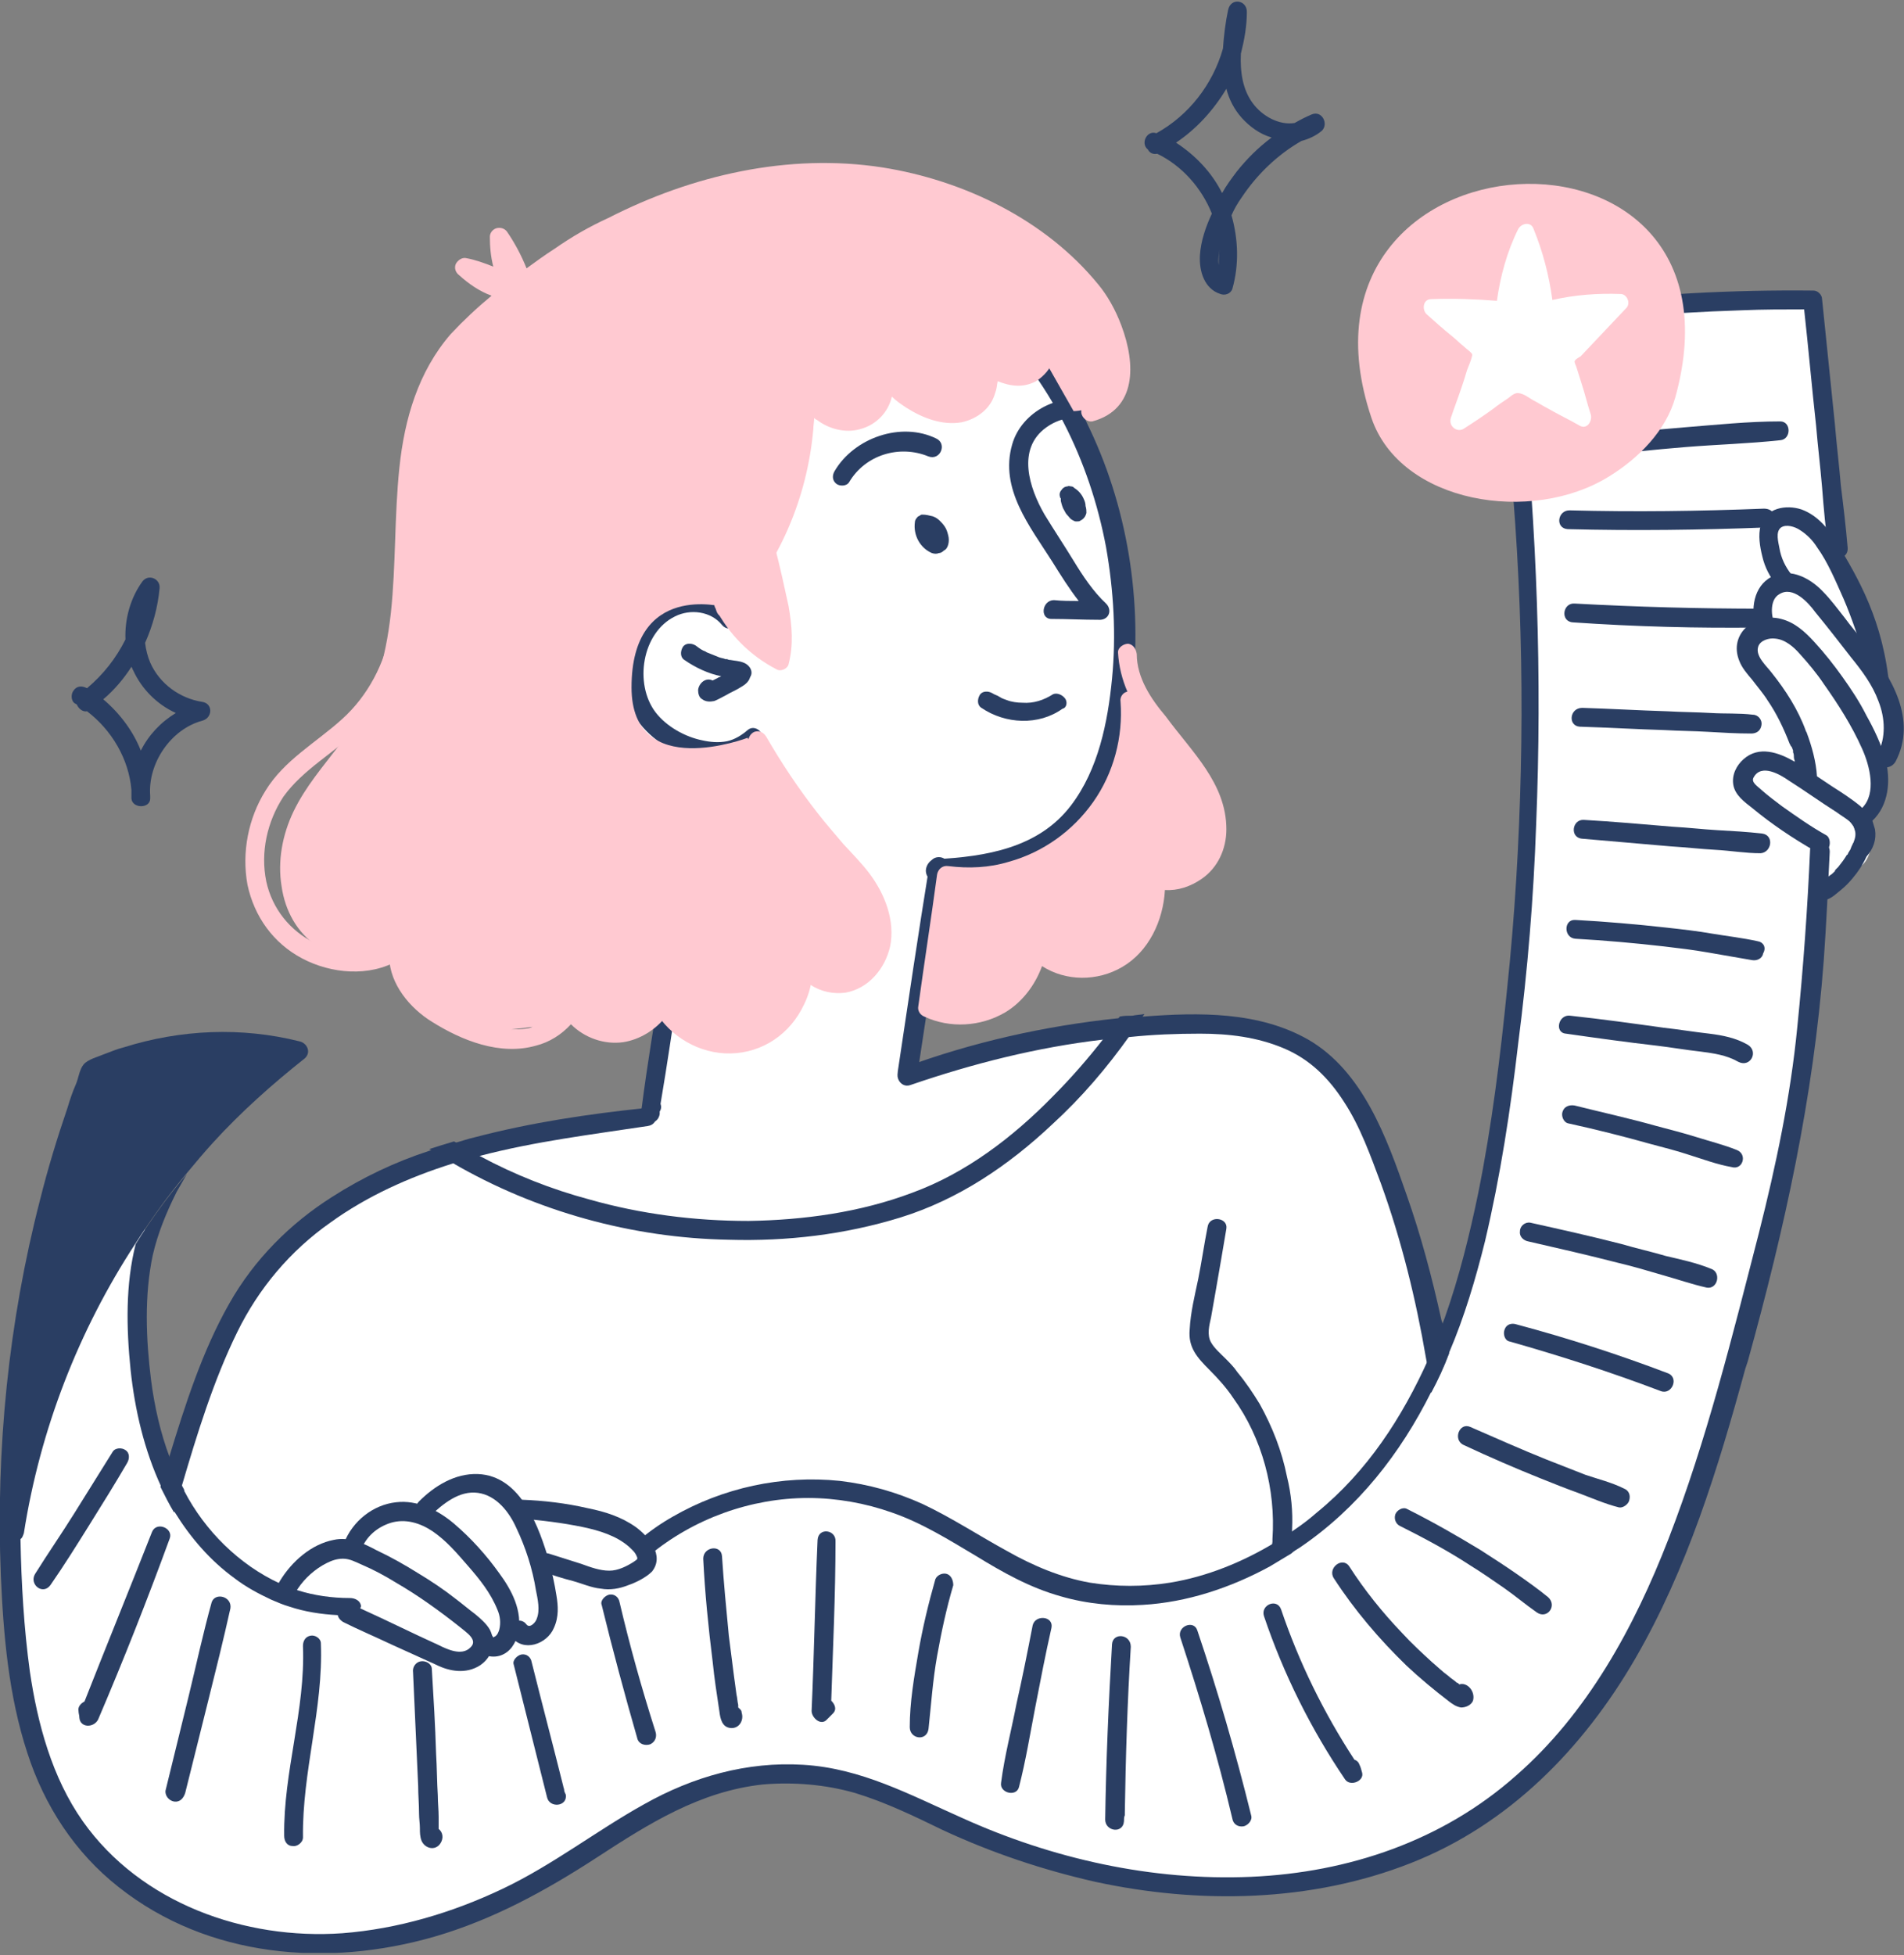 <?xml version="1.0" encoding="UTF-8"?> <svg xmlns="http://www.w3.org/2000/svg" width="490" height="503" viewBox="0 0 490 503" fill="none"><rect x="0" y="0" width="490" height="503" fill="#808080" stroke="none"/><g clip-path="url(#clip0_1_222)"><path d="M245.768 65.953C245.768 65.953 273.222 95.871 273.881 97.191C274.54 98.51 283.984 123.589 286.4 134.808C288.816 146.027 293.868 172.205 289.036 191.563C284.204 210.922 239.179 237.759 239.179 237.759L234.347 275.376C234.347 275.376 269.269 265.477 282.227 264.597C295.185 263.497 336.037 253.818 350.313 284.616C364.589 315.413 370.739 346.651 370.739 346.651C370.739 346.651 393.141 293.855 393.8 198.383C394.24 102.91 388.31 77.172 388.31 77.172L466.938 77.832L473.088 141.627C473.088 141.627 479.457 153.506 481.653 163.625C483.63 173.745 486.266 177.044 486.266 177.044C486.266 177.044 488.901 186.064 487.364 191.123C485.607 196.183 485.387 195.083 485.387 195.083C485.387 195.083 484.728 204.982 483.41 206.962C482.093 208.942 480.775 209.602 480.775 209.602C480.775 209.602 483.85 219.721 478.359 223.241C472.868 226.54 468.256 231.82 468.256 231.82C468.256 231.82 464.522 298.035 450.685 342.031C436.848 386.248 415.105 460.382 369.641 474.461C324.177 488.319 303.531 487.439 278.493 480.84C253.455 474.461 223.366 450.702 196.79 455.762C170.434 460.822 144.517 483.92 124.97 490.739C105.423 497.559 69.403 510.098 37.556 485.9C5.49 462.142 6.808 441.023 5.051 424.964C3.294 408.906 2.635 376.348 4.612 366.229C6.588 356.11 43.486 292.535 43.486 292.535C43.486 292.535 37.996 306.394 36.458 322.673C34.701 338.951 35.141 355.89 38.215 366.889C41.29 377.888 45.024 382.068 45.024 382.068C45.024 382.068 53.15 344.011 66.328 328.392C79.506 312.773 98.834 298.475 121.895 293.855C144.957 289.015 167.359 287.035 167.359 286.156C167.359 285.056 175.046 237.319 175.046 237.319C175.046 237.319 148.471 170.885 148.471 168.905C148.471 166.925 182.294 83.112 182.294 83.112L245.768 65.953Z" fill="white"></path><path d="M280.47 110.39C274.759 98.071 266.633 87.071 256.75 77.832C255.651 76.952 253.894 77.392 253.235 78.272C252.357 79.372 252.796 80.912 253.675 81.792C270.147 97.411 280.47 118.529 284.643 140.747C286.62 151.966 287.278 163.405 286.18 174.624C285.082 185.844 282.666 197.943 275.638 207.182C267.292 218.181 253.675 220.381 240.716 221.041C239.179 221.041 238.081 223.021 238.3 224.341C238.52 226.1 240.058 226.98 241.595 226.76C253.894 226.54 267.512 223.681 276.516 214.661C285.521 205.642 289.255 193.103 291.012 180.784C294.307 157.246 290.793 132.168 280.47 110.39Z" fill="#2A3E63"></path><path d="M239.179 222.581C236.324 240.18 233.688 257.998 231.052 275.597C230.613 278.897 235.665 279.337 236.104 276.257C238.74 258.658 241.595 240.84 244.011 223.241C244.45 219.941 239.618 219.501 239.179 222.581Z" fill="#2A3E63"></path><path d="M372.935 348.191C371.618 351.71 370.08 355.01 368.323 358.31C368.104 356.55 367.884 354.79 367.664 353.03C367.445 351.93 367.225 350.611 367.005 349.511C364.37 334.112 360.636 318.933 355.365 304.414C352.729 297.375 350.094 289.895 345.921 283.516C341.967 277.356 337.135 272.517 330.327 269.657C323.518 266.797 316.27 265.917 308.803 265.917C302.873 265.917 296.723 266.137 290.573 266.797C288.597 267.017 286.62 267.237 284.643 267.457C284.424 267.457 283.984 267.457 283.765 267.457C266.853 269.437 250.381 273.617 234.347 279.116C231.492 280.216 229.516 275.816 232.371 274.717C250.161 268.117 268.83 263.937 287.718 261.958C288.816 261.738 289.914 261.738 291.013 261.738C292.111 261.738 293.209 261.518 294.307 261.518C308.583 260.418 323.957 260.198 336.696 267.457C350.753 275.597 356.902 292.755 361.954 307.274C365.688 317.833 368.543 328.612 370.959 339.611C371.837 342.031 372.496 345.111 372.935 348.191Z" fill="#2A3E63"></path><path d="M179.659 218.841C179.879 215.761 175.047 215.101 174.827 218.181C172.631 240.619 168.018 262.617 165.163 284.836C165.163 285.056 164.944 285.496 164.944 285.716C164.944 286.156 164.944 286.376 164.944 286.596C164.944 287.915 166.261 288.795 167.36 288.795C168.677 288.795 169.556 287.915 169.776 286.596C169.776 286.376 169.776 286.156 169.776 285.936C170.215 285.276 170.215 284.616 169.995 283.956C171.752 273.617 173.29 263.057 174.827 252.498C176.804 241.499 178.561 230.28 179.659 218.841Z" fill="#2A3E63"></path><path d="M166.7 289.676C152.204 291.875 137.709 293.635 123.433 297.375C121.895 297.815 120.358 298.255 118.82 298.695C117.942 298.915 117.283 299.135 116.404 299.355C105.203 302.874 94.441 307.714 84.997 314.534C74.674 321.793 66.548 331.472 61.057 342.691C54.907 355.23 50.734 368.869 46.781 382.288C46.561 382.728 46.561 383.168 46.342 383.608C45.902 385.368 45.243 387.348 44.804 389.108C43.486 386.908 42.388 384.708 41.29 382.508C41.949 380.528 42.388 378.328 43.047 376.349C43.267 375.909 43.267 375.469 43.486 375.029C47.659 361.39 52.052 347.531 59.08 335.212C65.45 323.993 74.674 314.754 85.436 307.934C93.343 302.874 101.689 298.915 110.474 296.055C112.451 295.395 114.647 294.735 116.844 294.075C118.601 293.635 120.358 292.975 122.334 292.535C136.611 288.796 151.326 286.596 166.041 285.056C169.336 284.396 169.995 289.236 166.7 289.676Z" fill="#2A3E63"></path><path d="M294.527 260.857C293.209 262.617 292.111 264.597 290.793 266.357C284.863 274.716 278.274 282.416 270.806 289.235C259.605 299.794 246.647 308.594 231.712 313.213C217.436 317.613 202.501 319.373 187.566 318.933C162.747 318.493 137.929 311.673 116.405 299.134C114.428 298.034 112.451 296.715 110.475 295.615C112.451 294.955 114.648 294.295 116.844 293.635C119.04 294.955 121.237 296.055 123.433 297.375C132.438 302.214 141.882 305.954 151.766 308.594C164.943 312.333 178.78 314.093 192.617 314.093C206.893 313.873 221.389 311.893 234.787 306.834C248.623 301.774 260.703 292.535 271.026 281.976C275.638 277.356 280.031 272.297 283.984 267.237C285.302 265.477 286.839 263.497 288.157 261.517C289.255 261.297 290.354 261.297 291.452 261.297C292.33 261.077 293.428 261.077 294.527 260.857Z" fill="#2A3E63"></path><path d="M274.1 179.684C273.442 178.804 272.124 178.144 271.026 178.584C268.61 180.124 265.974 181.004 263.119 180.784C261.801 180.784 260.264 180.564 259.165 180.124C258.507 179.904 257.848 179.684 257.189 179.244C256.53 178.804 256.091 178.804 255.432 178.364C254.333 177.705 252.796 177.704 252.137 178.804C251.478 179.904 251.478 181.444 252.576 182.104C258.726 186.284 267.292 186.724 273.442 182.324C274.54 182.104 274.759 180.564 274.1 179.684Z" fill="#2A3E63"></path><path d="M284.643 155.266C281.348 152.186 278.713 148.227 276.297 144.267C273.881 140.307 271.245 136.348 268.829 132.388C264.876 125.568 261.581 115.449 269.269 109.95C272.343 107.75 276.077 106.87 279.811 107.97C282.666 108.85 284.423 104.67 281.568 103.57C273.222 100.49 262.899 105.77 260.483 114.349C257.189 125.788 265.096 135.468 270.806 144.487C273.002 148.007 275.199 151.526 277.615 154.606C275.418 154.606 273.442 154.606 271.245 154.386C268.17 154.386 267.511 159.226 270.586 159.226C274.54 159.226 278.713 159.446 282.666 159.446C285.302 159.666 286.4 157.026 284.643 155.266Z" fill="#2A3E63"></path><path d="M244.011 137.667C243.792 136.787 243.572 136.127 243.133 135.467C242.694 134.808 242.254 134.368 241.815 133.928C241.376 133.488 240.717 133.048 240.058 132.828C239.179 132.608 238.301 132.388 237.422 132.388C237.203 132.388 236.983 132.388 236.764 132.608C236.544 132.828 236.105 132.828 236.105 133.048C235.665 133.488 235.446 133.928 235.446 134.368C235.006 137.667 236.763 140.967 239.838 142.287C240.497 142.507 241.156 142.507 241.595 142.287C242.035 142.287 242.474 142.067 242.913 141.627C244.011 141.187 244.451 139.207 244.011 137.667Z" fill="#2A3E63"></path><path d="M279.372 130.189C279.372 129.529 279.153 128.869 278.933 128.429C278.494 127.329 277.615 126.229 276.517 125.569C276.298 125.349 276.078 125.129 275.639 125.129C275.419 125.129 274.98 124.909 274.76 125.129C274.101 125.129 273.442 125.569 273.223 126.009C272.783 126.449 272.564 127.109 272.783 127.769C272.783 127.989 272.783 127.989 273.003 128.209C273.003 128.429 273.003 128.649 273.003 128.869C273.223 129.749 273.442 130.629 273.882 131.289C274.101 131.728 274.321 132.168 274.76 132.608C275.199 133.048 275.419 133.488 275.858 133.708C276.298 133.928 276.517 134.148 276.956 134.148C277.396 134.148 277.835 134.148 278.055 133.928C278.933 133.488 279.372 132.828 279.592 131.948C279.592 131.509 279.592 130.849 279.372 130.189Z" fill="#2A3E63"></path><path d="M240.937 112.809C231.932 108.41 219.852 112.589 214.8 121.169C214.141 122.269 214.141 123.588 215.24 124.468C216.118 125.128 217.875 125.128 218.534 124.028C222.707 116.989 231.492 114.349 238.96 117.429C242.035 118.529 243.792 114.129 240.937 112.809Z" fill="#2A3E63"></path><path d="M192.398 187.824C190.861 189.144 189.104 190.243 187.127 190.683C184.93 191.123 182.734 190.903 180.757 190.463C176.365 189.584 171.533 186.944 168.678 183.204C163.187 175.945 165.164 162.746 173.729 158.566C177.683 156.586 182.954 157.246 185.809 160.766C187.786 163.186 191.519 160.326 189.543 157.686C186.029 153.066 179.879 151.307 174.388 152.846C168.458 154.386 163.846 159.446 161.869 164.945C159.673 170.665 159.892 177.704 162.748 183.204C165.822 188.924 171.533 192.883 177.463 194.643C183.393 196.403 191.519 196.403 195.692 191.123C197.45 188.924 194.375 186.064 192.398 187.824Z" fill="#2A3E63"></path><path d="M191.299 170.445C190.201 170.005 189.103 170.005 188.005 169.785C187.785 169.785 187.566 169.785 187.126 169.565H186.687C186.248 169.345 185.809 169.345 185.15 169.125C184.052 168.685 182.953 168.245 181.855 167.805C181.636 167.585 181.416 167.585 180.977 167.365C180.098 166.925 179.659 166.485 179 166.045C177.902 165.385 176.364 165.385 175.706 166.485C175.047 167.585 175.047 169.125 176.145 169.785C179 171.765 182.295 173.305 185.589 173.964C185.369 174.184 184.93 174.184 184.711 174.404C184.271 174.624 183.832 174.844 183.393 175.064C181.636 174.184 179.879 175.724 179.659 177.484C179.659 178.364 179.879 179.464 180.757 179.904C181.636 180.564 182.734 180.564 183.832 180.344C184.93 179.904 186.028 179.244 186.907 178.804C188.005 178.144 189.103 177.704 190.201 177.044C191.299 176.384 192.617 175.724 193.057 174.184C193.935 172.865 193.057 171.105 191.299 170.445Z" fill="#2A3E63"></path><path d="M270.367 85.972C268.39 83.332 264.657 86.412 266.414 89.051C267.732 90.811 265.316 93.011 263.778 93.671C260.484 94.771 256.53 92.351 253.895 90.591C251.259 88.831 248.404 92.571 250.82 94.551C252.357 95.871 252.138 98.07 251.479 100.05C250.381 102.47 247.965 103.57 245.329 103.79C241.815 103.79 238.081 102.03 235.226 100.05C233.03 98.51 230.833 96.751 229.296 94.551C228.857 93.451 228.198 92.571 227.539 91.691C226.66 90.811 225.343 90.371 224.244 91.031C223.366 91.691 222.707 93.011 223.146 94.111C223.146 94.331 223.366 94.551 223.366 94.771C223.805 95.431 224.025 95.871 224.464 96.531C226.001 100.27 224.244 105.11 219.852 105.77C217.436 106.21 214.8 105.55 213.043 104.01C210.627 101.81 209.968 98.51 209.309 95.431C208.65 92.351 204.038 93.011 204.477 96.091C206.234 112.589 202.061 129.528 193.276 143.607C190.86 147.567 187.785 151.526 184.71 155.046C183.832 155.926 184.271 157.686 185.15 158.346C186.248 159.226 187.566 158.786 188.444 157.906C200.524 145.147 207.772 127.988 209.309 110.39C209.309 109.51 209.529 108.41 209.529 107.53C209.749 107.75 209.968 107.97 210.188 107.97C213.263 110.39 217.655 111.489 221.389 110.39C225.562 109.29 228.637 105.99 229.516 102.03C230.614 103.13 231.931 104.01 233.249 104.89C237.422 107.53 242.474 109.51 247.525 108.63C251.479 107.75 254.993 105.11 256.091 101.15C256.53 100.05 256.53 99.17 256.75 98.07C260.044 99.39 263.339 99.83 266.633 98.07C270.806 95.431 273.222 90.151 270.367 85.972Z" fill="#FFC9D1"></path><path d="M223.805 224.781C221.828 222.141 219.412 219.721 216.996 217.081C214.8 214.442 212.604 212.022 210.407 209.162C205.576 203.003 201.183 196.403 197.229 189.584C196.571 188.484 195.472 187.824 194.155 188.264C193.056 188.704 192.178 190.244 192.837 191.344C198.987 201.903 206.015 211.802 214.361 221.041C218.314 225.221 222.487 229.62 224.025 235.34C225.342 240.18 224.244 245.679 220.071 248.979C216.337 251.839 210.407 250.739 208.65 245.899C207.772 243.259 203.599 244.579 204.038 247.219C204.917 255.138 199.645 263.498 191.739 265.478C184.271 267.457 175.706 263.498 172.411 256.678C171.093 253.819 166.481 255.798 167.799 258.658C171.313 265.698 178.561 270.537 186.467 270.977C194.814 271.417 202.281 267.018 206.234 259.758C207.333 257.778 208.211 255.578 208.65 253.379C211.286 255.138 214.58 255.798 217.655 255.358C223.585 254.259 227.758 249.199 229.076 243.479C230.394 236.88 227.758 230.06 223.805 224.781Z" fill="#FFC9D1"></path><path d="M32.725 376.349C33.384 375.249 33.384 373.709 32.285 373.049C31.407 372.389 29.65 372.389 28.991 373.489C25.697 378.769 22.402 384.048 19.108 389.328C15.813 394.607 12.299 399.667 9.004 404.946C7.467 407.586 10.981 410.446 12.958 407.806C16.472 402.747 19.767 397.467 23.061 392.188C26.355 386.908 29.65 381.628 32.725 376.349Z" fill="#2A3E63"></path><path d="M39.094 394.167C33.384 408.686 27.454 423.205 21.743 437.724C20.865 438.164 19.986 439.044 20.206 440.144C20.206 440.803 20.426 441.243 20.426 441.903C20.645 444.543 24.159 444.543 25.258 442.343C31.846 426.945 37.996 411.326 43.707 395.707C44.585 393.067 40.193 391.307 39.094 394.167Z" fill="#2A3E63"></path><path d="M54.468 412.206C52.272 420.126 50.515 428.265 48.538 436.404C46.562 444.544 44.585 452.463 42.608 460.602C42.389 461.922 43.487 463.242 44.804 463.462C46.342 463.682 47.221 462.582 47.66 461.262C49.636 453.343 51.613 445.424 53.59 437.504C55.566 429.585 57.543 421.666 59.3 413.746C59.739 410.666 55.347 409.566 54.468 412.206Z" fill="#2A3E63"></path><path d="M79.946 420.786C78.628 421.006 77.969 422.106 77.969 423.425C78.628 439.924 72.917 455.763 73.137 472.262C73.137 473.581 73.796 474.901 75.333 474.901C76.431 475.121 77.969 474.021 77.969 472.701C77.749 455.763 83.24 439.484 82.581 422.765C82.581 421.446 81.044 420.566 79.946 420.786Z" fill="#2A3E63"></path><path d="M112.89 467.421C112.89 465.661 112.671 463.681 112.671 461.922C112.451 458.402 112.451 454.662 112.231 451.142C112.012 443.883 111.572 436.624 111.133 429.364C111.133 428.044 109.596 427.164 108.278 427.384C106.96 427.604 106.082 428.924 106.301 430.244C106.74 439.923 107.18 449.822 107.619 459.502C107.619 461.922 107.839 464.121 107.839 466.541C107.839 467.861 108.058 469.181 108.058 470.281C108.058 471.381 108.058 472.481 108.498 473.581C109.376 475.56 112.012 476.22 113.329 474.241C114.208 472.921 113.988 471.381 112.89 470.501C112.89 469.621 112.89 468.521 112.89 467.421Z" fill="#2A3E63"></path><path d="M145.176 460.382C145.176 460.162 144.956 459.722 144.956 459.502C142.321 448.943 139.465 438.163 136.83 427.604C136.61 426.284 135.512 425.405 134.194 425.625C133.096 425.844 131.778 427.164 132.218 428.264C135.073 439.703 137.928 450.922 140.783 462.362C141.442 465.221 146.054 464.781 145.615 461.702C145.396 461.262 145.176 460.822 145.176 460.382Z" fill="#2A3E63"></path><path d="M159.453 412.206C159.233 410.886 158.135 410.006 156.817 410.226C155.719 410.446 154.401 411.766 154.84 412.866C157.696 424.525 160.771 435.964 164.065 447.403C164.504 448.723 166.042 449.163 167.36 448.723C168.677 448.063 169.117 446.743 168.677 445.423C165.163 434.424 162.088 423.425 159.453 412.206Z" fill="#2A3E63"></path><path d="M189.981 439.263C189.981 439.043 189.981 438.823 189.981 438.603C189.762 437.723 189.762 436.844 189.542 435.964C189.323 434.424 189.103 432.664 188.883 431.124C188.444 427.604 188.005 424.305 187.566 420.785C186.907 413.965 186.248 407.146 185.808 400.326C185.589 397.247 180.977 397.907 180.977 400.986C181.416 409.786 182.294 418.585 183.393 427.384C183.832 431.784 184.491 435.964 185.15 440.363C185.369 442.123 185.808 444.323 188.005 444.543C190.201 444.763 191.519 442.563 190.86 440.583C190.86 439.923 190.421 439.703 189.981 439.263Z" fill="#2A3E63"></path><path d="M210.407 396.147C209.749 410.886 209.529 425.405 208.87 440.144C208.87 441.903 211.286 444.103 212.823 442.343C213.263 441.903 213.922 441.243 214.361 440.803C215.459 439.704 214.8 438.384 213.922 437.504C214.361 423.865 215.02 410.226 215.02 396.587C215.239 393.507 210.627 392.847 210.407 396.147Z" fill="#2A3E63"></path><path d="M243.792 404.946C242.693 404.506 241.156 405.166 240.717 406.266C238.96 412.426 237.422 418.805 236.324 425.185C235.226 431.564 234.128 437.944 234.128 444.323C234.128 447.403 238.52 448.063 238.96 444.763C239.619 438.604 240.058 432.224 241.156 426.065C242.254 419.905 243.572 413.746 245.329 407.806C245.329 406.706 244.89 405.386 243.792 404.946Z" fill="#2A3E63"></path><path d="M265.755 418.146C264.437 424.965 263.119 431.565 261.582 438.384C260.264 445.204 258.507 451.803 257.628 458.623C257.189 461.262 261.582 462.362 262.241 459.723C263.998 452.903 265.096 446.084 266.414 439.264C267.732 432.445 269.049 425.625 270.587 418.806C271.246 415.726 266.414 415.286 265.755 418.146Z" fill="#2A3E63"></path><path d="M458.153 108.41C449.807 108.41 441.68 109.29 433.334 109.95C424.988 110.61 416.862 111.49 408.736 112.59C405.661 113.03 406.32 117.649 409.394 117.429C417.521 116.55 425.647 115.67 433.774 115.01C441.9 114.35 450.026 114.13 458.153 113.25C461.008 113.03 461.008 108.41 458.153 108.41Z" fill="#2A3E63"></path><path d="M453.979 130.849C437.287 131.509 420.595 131.729 403.903 131.289C400.828 131.289 400.169 135.908 403.464 136.128C420.595 136.568 437.727 136.348 454.638 135.688C455.956 135.688 456.835 134.148 456.615 133.048C456.615 131.509 455.297 130.849 453.979 130.849Z" fill="#2A3E63"></path><path d="M453.541 156.586C437.507 156.586 421.255 156.146 405.221 155.266C402.147 155.046 401.488 159.886 404.782 160.106C420.815 161.206 436.849 161.646 453.101 161.426C454.419 161.426 455.517 160.766 455.737 159.226C455.737 158.126 454.858 156.586 453.541 156.586Z" fill="#2A3E63"></path><path d="M406.54 186.944C413.788 187.164 421.255 187.604 428.503 187.824C432.237 188.044 435.751 188.044 439.485 188.264C443.218 188.484 446.952 188.704 450.686 188.704C452.004 188.704 453.102 188.044 453.321 186.504C453.541 185.184 452.443 183.864 451.125 183.864C447.611 183.424 443.877 183.644 440.363 183.424C436.629 183.204 432.896 183.204 429.162 182.984C421.914 182.764 414.446 182.324 407.199 182.104C403.904 182.104 403.465 186.724 406.54 186.944Z" fill="#2A3E63"></path><path d="M453.541 214.442C449.807 214.002 445.854 213.782 441.9 213.562C438.166 213.342 434.433 212.902 430.479 212.682C422.792 212.022 415.105 211.362 407.637 210.922C404.563 210.702 403.904 215.542 407.198 215.762C414.885 216.422 422.572 217.082 430.04 217.742C433.774 217.962 437.507 218.402 441.461 218.622C445.414 218.842 449.148 219.502 453.101 219.502C455.957 219.282 456.616 214.882 453.541 214.442Z" fill="#2A3E63"></path><path d="M452.442 242.159C448.489 241.279 444.535 240.839 440.582 240.179C436.848 239.519 432.895 239.079 428.942 238.639C421.035 237.76 413.348 237.1 405.441 236.66C402.366 236.44 402.366 241.279 405.441 241.499C413.128 241.939 420.596 242.599 428.283 243.479C432.016 243.919 435.75 244.359 439.484 245.019C443.218 245.679 447.171 246.339 450.905 246.999C452.223 247.219 453.54 246.559 453.76 245.239C454.639 243.699 453.76 242.379 452.442 242.159Z" fill="#2A3E63"></path><path d="M449.807 268.777C446.732 267.017 443.438 266.357 439.924 265.917C435.97 265.477 432.017 264.818 428.063 264.378C420.157 263.278 412.25 262.178 404.124 261.298C401.049 260.858 399.951 265.697 403.025 265.917C410.713 267.017 418.619 268.117 426.306 268.997C430.04 269.437 433.774 270.097 437.727 270.537C441.022 270.977 444.316 271.417 447.391 273.177C450.466 274.717 452.662 270.537 449.807 268.777Z" fill="#2A3E63"></path><path d="M446.952 295.835C443.658 294.515 440.144 293.635 436.63 292.535C433.115 291.435 429.601 290.555 426.307 289.675C419.279 287.696 412.25 286.156 405.222 284.396C403.904 284.176 402.587 284.616 402.147 285.936C401.708 287.036 402.367 288.795 403.685 289.015C410.713 290.555 417.741 292.315 424.769 294.295C428.064 295.175 431.578 296.055 434.872 297.155C438.387 298.255 441.901 299.575 445.634 300.235C448.49 301.114 449.807 296.935 446.952 295.835Z" fill="#2A3E63"></path><path d="M440.363 326.413C436.629 324.873 432.456 323.993 428.722 323.113C424.988 322.013 421.035 321.134 417.301 320.034C409.614 318.054 401.707 316.294 393.8 314.534C392.483 314.314 391.165 315.414 391.165 316.734C390.945 318.054 392.043 319.154 393.361 319.374C401.048 321.133 408.735 322.893 416.423 324.873C420.156 325.753 423.89 326.853 427.624 327.953C431.577 329.053 435.311 330.373 439.264 331.253C442.12 331.693 442.998 327.293 440.363 326.413Z" fill="#2A3E63"></path><path d="M286.181 422.985C285.302 437.944 284.643 453.123 284.424 468.082C284.424 471.162 289.036 471.821 289.256 468.522C289.256 468.082 289.256 467.422 289.475 466.982C289.475 466.762 289.475 466.542 289.475 466.322C289.695 452.023 290.134 437.724 291.013 423.645C291.013 420.346 286.401 419.906 286.181 422.985Z" fill="#2A3E63"></path><path d="M308.144 419.465C307.265 416.606 302.873 418.366 303.751 421.225C308.803 436.624 313.415 452.023 317.149 467.862C317.368 469.182 318.467 470.061 320.004 469.841C321.102 469.621 322.42 468.302 321.981 466.982C318.027 450.923 313.415 435.084 308.144 419.465Z" fill="#2A3E63"></path><path d="M349.874 454.002C349.654 453.342 349.215 452.902 348.556 452.682C340.649 440.583 334.28 427.604 329.668 413.965C328.569 411.106 324.396 412.866 325.275 415.725C330.326 430.684 337.355 444.763 346.14 457.742C347.458 459.722 351.192 458.182 350.533 455.982C350.313 455.102 350.093 454.442 349.874 454.002Z" fill="#2A3E63"></path><path d="M375.571 433.324C375.351 433.104 375.132 432.884 374.912 432.884C374.253 432.224 373.375 431.784 372.716 431.124C371.178 430.024 369.861 428.705 368.543 427.605C365.907 425.185 363.272 422.765 360.856 420.125C355.804 414.846 351.192 409.126 347.238 402.967C345.481 400.327 341.528 403.407 343.285 406.046C348.556 414.186 354.926 421.665 361.954 428.485C365.468 431.784 369.202 434.864 372.935 437.724C373.814 438.384 374.693 439.044 376.01 439.264C377.328 439.264 378.646 438.604 379.085 437.504C379.744 435.084 377.548 432.664 375.571 433.324Z" fill="#2A3E63"></path><path d="M390.067 404.727C387.211 402.747 384.137 400.767 381.062 398.787C374.912 395.048 368.762 391.528 362.173 388.228C361.075 387.568 359.538 388.448 359.099 389.548C358.659 390.868 359.318 392.188 360.416 392.628C366.566 395.708 372.716 399.007 378.426 402.747C381.281 404.507 384.137 406.487 386.992 408.467C389.847 410.447 392.702 412.866 395.558 414.846C398.193 416.606 400.829 413.086 398.413 410.887C395.997 408.907 392.922 406.707 390.067 404.727Z" fill="#2A3E63"></path><path d="M417.96 382.948C414.885 381.409 411.371 380.529 408.077 379.429C404.782 378.109 401.268 376.789 397.974 375.469C391.385 372.829 385.015 369.969 378.426 367.11C375.571 365.79 373.814 370.409 376.669 371.729C383.258 374.809 389.847 377.669 396.436 380.309C399.731 381.628 403.025 382.948 406.1 384.048C409.614 385.368 413.128 386.908 416.642 387.788C417.74 388.008 419.058 386.908 419.278 386.028C419.717 384.488 419.058 383.388 417.96 382.948Z" fill="#2A3E63"></path><path d="M429.161 353.251C416.423 348.411 403.464 344.232 390.286 340.712C388.969 340.272 387.651 340.712 387.212 342.032C386.772 343.132 387.212 344.892 388.529 345.112C401.707 348.851 414.666 353.031 427.404 357.87C430.26 358.97 432.236 354.351 429.161 353.251Z" fill="#2A3E63"></path><path d="M480.116 165.825C478.359 163.406 476.383 161.206 474.626 158.786C472.869 156.586 471.112 154.166 469.135 152.187C465.621 148.447 459.91 145.587 455.078 148.887C450.905 151.747 450.466 157.906 452.223 162.306C453.321 165.165 457.714 163.406 456.616 160.326C455.737 158.126 455.518 154.166 457.934 152.846C461.448 150.647 465.401 155.046 467.158 157.466C470.233 161.206 473.308 165.165 476.383 169.125C479.238 172.645 481.873 176.165 483.411 180.344C485.168 184.744 485.388 189.804 483.191 193.983C482.532 195.083 483.411 196.843 484.509 197.283C485.827 197.723 487.145 197.063 487.804 195.963C493.514 185.184 486.705 173.965 480.116 165.825Z" fill="#2A3E63"></path><path d="M486.266 177.045C484.728 159.666 478.139 148.667 472.868 139.868C470.672 136.128 467.817 132.608 463.644 131.069C459.69 129.749 454.419 130.629 453.101 135.248C452.442 137.668 452.882 140.528 453.541 143.168C454.199 146.027 455.517 148.447 457.274 150.647C459.251 153.067 462.985 150.207 461.008 147.787C459.471 145.807 458.373 143.608 457.933 140.968C457.714 139.648 456.835 136.788 458.372 135.688C459.69 134.808 461.887 135.468 463.204 136.348C464.961 137.448 466.499 138.988 467.597 140.748C470.452 144.707 472.429 149.547 474.406 153.947C476.602 159.006 478.359 164.506 480.116 169.785C480.995 172.425 486.485 179.905 486.266 177.045Z" fill="#2A3E63"></path><path d="M473.087 223.9C472.869 224.119 473.087 224.119 473.087 223.9V223.9Z" fill="#2A3E63"></path><path d="M482.532 213.341C482.313 212.681 482.093 211.801 481.873 211.141C486.046 207.182 486.705 200.802 485.168 195.083C484.07 191.343 482.313 187.603 480.336 184.084C478.579 180.564 476.383 177.264 474.186 174.184C471.99 171.105 469.574 168.025 466.938 165.165C464.523 162.525 461.887 160.105 458.373 159.225C451.784 157.466 444.756 162.965 447.611 170.005C448.27 171.765 449.588 173.304 450.905 174.844C452.223 176.604 453.761 178.364 454.859 180.124C457.275 183.644 459.032 187.383 460.569 191.343C460.789 191.563 460.789 192.003 461.008 192.003C461.008 192.223 461.228 192.223 461.228 192.443C461.228 192.663 461.448 192.883 461.448 193.103C461.448 193.323 461.448 193.323 461.448 193.543C461.667 193.983 461.667 194.423 461.667 194.863C461.667 195.303 461.887 195.523 461.887 195.963C457.714 193.543 452.662 191.783 448.709 195.303C446.952 196.843 445.634 199.262 446.073 201.902C446.513 204.542 448.929 206.302 450.905 207.842C455.957 212.021 461.228 215.541 466.938 218.841C468.037 219.501 469.574 219.501 470.453 218.401C471.111 217.521 471.112 215.541 470.013 214.881C466.06 212.681 462.326 210.041 458.592 207.402C456.835 206.082 455.078 204.762 453.321 203.222C452.443 202.342 450.466 201.242 451.345 199.922C453.321 196.403 458.153 199.262 460.35 200.802C464.523 203.442 468.476 206.302 472.649 208.942C473.527 209.601 474.626 210.261 475.504 210.921C476.163 211.361 476.602 212.021 477.042 212.681C477.042 212.901 477.261 213.121 477.261 213.341C477.7 214.441 477.481 215.541 477.042 216.641C477.042 216.861 476.822 216.861 476.822 217.081C476.602 217.521 476.383 217.961 476.163 218.621C475.943 218.841 475.943 219.061 475.724 219.281C475.504 219.721 475.504 219.941 475.285 219.941C474.626 221.041 473.967 221.92 473.088 223.02C472.869 223.24 472.649 223.46 472.429 223.68C472.429 223.68 472.21 223.9 472.21 224.12C471.77 224.56 471.331 225 470.892 225.22C470.453 225.66 470.013 225.88 469.354 226.32C469.135 226.54 468.915 226.54 468.696 226.76C468.476 226.76 468.476 226.98 468.256 226.98C468.256 226.98 468.476 226.98 468.476 226.76C468.256 226.98 468.037 226.98 467.817 227.2C466.938 227.86 466.719 229.4 467.158 230.28C467.817 231.38 469.135 231.82 470.233 231.38C471.551 230.94 472.649 229.84 473.747 228.96C474.845 228.08 475.943 226.98 476.822 225.88C478.14 224.34 479.458 222.36 480.336 220.381C482.093 218.401 482.972 215.981 482.532 213.341ZM471.551 202.342C470.233 201.462 468.915 200.582 467.597 199.702C467.378 195.963 466.28 192.003 464.962 188.483C464.962 188.263 464.742 188.263 464.742 188.043C462.765 182.544 459.471 177.484 455.957 173.084C454.639 171.325 451.784 168.905 452.443 166.485C452.882 164.725 455.298 164.065 456.835 164.285C459.471 164.505 461.667 166.485 463.205 168.245C465.401 170.665 467.597 173.304 469.354 175.944C473.088 181.224 476.602 186.723 479.238 192.663C481.215 197.062 482.972 204.102 479.238 207.842C479.018 207.622 479.018 207.622 478.799 207.402C476.383 205.422 473.967 203.882 471.551 202.342Z" fill="#2A3E63"></path><path d="M202.941 155.926C201.843 150.866 200.744 145.807 199.427 140.747C199.207 139.427 198.109 138.547 196.571 138.767C195.254 138.987 194.155 140.307 194.595 141.627C195.693 146.246 196.791 151.086 197.889 155.706C198.548 159.005 199.207 162.745 198.987 166.265C194.595 163.405 190.861 159.225 188.445 154.606C187.127 151.966 182.735 153.726 184.052 156.366C187.566 163.185 193.057 168.685 199.866 172.204C200.964 172.864 202.721 171.984 202.941 170.885C204.259 165.825 203.819 160.985 202.941 155.926Z" fill="#FFC9D1"></path><path d="M288.597 83.772C287.059 79.592 284.863 75.853 282.667 73.213C269.049 56.494 247.965 46.375 227.1 43.075C202.94 39.335 178.122 45.055 156.598 56.054C151.766 58.254 147.153 60.894 142.761 63.973C140.345 65.513 137.929 67.273 135.513 69.033C134.195 65.733 132.438 62.434 130.461 59.574C129.802 58.694 128.704 58.474 127.826 58.694C126.947 58.914 126.069 59.794 126.069 60.894C126.069 63.533 126.288 65.953 126.947 68.593C124.751 67.713 122.335 66.833 119.919 66.393C118.821 66.173 117.723 67.053 117.283 67.933C116.844 69.033 117.283 70.133 118.162 70.793C120.578 72.993 123.433 74.973 126.508 76.073C122.774 79.152 119.26 82.452 115.966 85.972C107.619 95.651 104.105 107.75 102.788 120.289C101.47 132.828 101.909 145.367 100.591 157.686C99.932 163.626 98.834 169.565 96.858 175.285C94.661 181.224 91.367 186.504 87.413 191.563C83.24 197.063 78.628 202.342 75.553 208.722C72.698 214.661 71.38 221.481 72.478 228.08C73.357 234.24 76.432 239.959 81.703 243.479C86.315 246.559 92.245 248.099 97.736 246.999C98.615 246.779 99.273 246.559 100.152 246.339C100.372 253.158 105.423 259.318 111.134 262.838C118.821 267.677 128.704 271.637 137.929 268.997C141.443 268.117 144.518 266.137 146.934 263.498C150.448 267.017 155.499 268.777 160.331 268.117C164.724 267.457 168.897 264.817 171.533 261.298C175.486 265.477 183.832 271.637 193.935 266.577C208.211 259.318 206.015 248.759 206.015 248.759C206.015 248.759 218.095 259.098 225.123 244.359C232.371 229.62 222.927 224.561 213.922 217.081C204.917 209.382 192.398 189.803 192.398 189.803C192.398 189.803 162.528 201.243 162.528 176.824C162.528 149.547 186.248 156.146 186.248 156.146C186.248 156.146 197.449 170.005 199.645 169.125C201.842 168.245 197.449 141.407 197.449 141.407C197.449 141.407 203.16 124.909 205.136 120.289C206.893 115.889 207.333 98.731 207.333 98.731C207.333 98.731 211.286 108.63 218.973 107.31C226.66 105.99 227.1 96.971 227.1 96.971C227.1 96.971 235.006 105.77 243.133 105.55C251.259 105.33 253.455 100.271 253.455 100.271V94.551C253.455 94.551 260.703 98.511 263.778 95.871C266.853 93.231 268.171 91.471 268.171 91.471L276.297 105.77C276.297 105.77 277.176 105.77 278.274 105.55C278.274 105.77 278.274 105.99 278.274 106.21C278.494 107.53 279.811 108.63 281.129 108.41C292.55 105.33 292.33 93.671 288.597 83.772ZM135.513 264.597C134.195 264.817 132.877 264.817 131.559 264.817C133.756 264.597 135.513 264.378 137.05 264.158C136.611 264.378 135.952 264.597 135.513 264.597Z" fill="#FFC9D1"></path><path d="M315.611 213.342C315.611 218.401 313.415 223.241 309.242 226.101C306.387 228.08 303.092 229.18 299.798 228.96C299.359 236.88 295.625 244.799 288.816 248.759C282.447 252.499 274.321 252.499 268.171 248.539C266.414 253.378 263.119 257.778 258.727 260.418C252.357 264.158 244.451 264.598 237.862 261.518C236.763 261.078 236.104 259.978 236.324 258.878C237.862 247.659 239.619 236.44 241.156 225.001C241.376 223.681 242.474 222.581 244.011 222.801C249.282 223.461 254.554 223.241 259.605 221.701C268.39 219.281 276.078 213.782 281.349 206.302C286.62 198.823 289.036 189.584 288.377 180.564C288.157 179.244 289.036 178.144 290.134 177.924C288.816 174.845 287.938 171.545 287.718 167.805C287.718 166.485 289.256 165.605 290.354 165.605C291.671 165.825 292.33 166.925 292.55 168.245C292.55 174.405 296.284 179.904 300.018 184.304C306.607 193.323 315.611 201.463 315.611 213.342Z" fill="#FFC9D1"></path><path d="M123.433 428.485C119.919 430.684 115.746 430.024 112.232 428.265C108.278 426.505 104.545 424.745 100.591 422.985C96.418 421.005 92.245 419.245 88.292 417.265C87.633 416.826 87.194 416.386 86.974 415.726C86.535 413.966 88.072 411.766 90.049 412.646C90.927 413.086 91.806 413.306 92.684 413.746C99.493 416.825 106.082 420.125 112.891 423.205C115.087 424.305 118.821 426.065 121.017 423.865C123.213 421.885 119.919 419.905 118.381 418.585C113.11 414.406 107.619 410.446 101.909 407.146C99.054 405.386 96.199 403.847 93.124 402.527C91.586 401.867 90.049 400.987 88.292 400.987C86.754 400.987 85.437 401.427 84.119 402.087C81.044 403.627 78.408 406.046 76.651 408.686C75.773 410.006 74.894 411.546 74.455 413.086C72.918 412.646 71.38 411.986 69.843 411.326C70.282 409.786 71.16 408.246 72.039 406.706C75.114 401.647 80.165 397.247 85.876 396.147C89.829 395.267 93.563 397.027 96.858 398.787C100.591 400.547 104.105 402.527 107.619 404.726C110.914 406.706 114.208 408.906 117.283 411.326C119.04 412.646 120.578 413.966 122.335 415.286C123.653 416.386 125.19 417.705 126.069 419.245C127.826 422.765 126.508 426.505 123.433 428.485Z" fill="#2A3E63"></path><path d="M128.485 404.726C125.19 400.107 121.237 395.707 116.844 391.967C112.671 388.448 107.4 385.808 101.909 386.468C95.979 387.128 90.708 391.307 88.511 397.027C87.413 399.887 91.806 401.647 92.904 398.787C94.222 395.267 97.077 392.847 100.591 391.747C104.325 390.647 108.059 391.747 111.353 393.947C114.867 396.367 117.503 399.447 120.358 402.746C123.433 406.266 126.288 409.786 128.045 414.186C128.704 415.725 128.924 417.485 128.485 419.245C128.265 419.905 128.045 420.565 127.386 421.005C127.167 421.005 127.167 421.225 126.947 421.225C125.41 418.365 121.456 420.345 122.335 423.205C123.213 425.845 126.508 426.725 128.924 425.845C131.34 424.965 132.658 422.765 133.317 420.345C134.634 414.406 131.559 408.906 128.485 404.726Z" fill="#2A3E63"></path><path d="M143.2 410.446C142.761 407.586 142.102 404.727 141.443 402.087C138.807 393.068 134.195 379.649 122.994 379.209C117.064 378.989 111.792 382.288 107.839 386.248C106.961 387.128 106.521 388.448 107.4 389.548C108.059 390.428 109.816 390.868 110.694 389.988C113.989 386.908 118.162 383.388 122.994 384.048C127.826 384.708 131.12 389.108 132.877 393.068C135.293 398.127 137.05 403.627 137.929 409.126C138.368 411.326 139.027 414.186 138.148 416.386C137.929 417.266 136.391 419.025 135.513 417.926C133.536 415.286 129.802 418.366 131.559 421.005C134.634 425.185 140.784 422.985 142.541 418.805C143.859 415.946 143.639 413.086 143.2 410.446Z" fill="#2A3E63"></path><path d="M163.626 392.847C159.892 390.208 155.719 388.888 151.326 388.008C145.616 386.688 139.906 386.028 134.195 385.808C131.12 385.588 130.461 390.428 133.756 390.648C139.247 391.088 144.737 391.748 150.009 392.847C154.182 393.727 158.574 395.047 161.869 397.907C162.528 398.567 163.406 399.227 163.845 400.327C164.285 401.207 163.845 401.207 162.967 401.867C161.21 402.967 159.014 404.067 156.817 404.067C154.401 404.067 151.985 403.187 149.569 402.307C146.714 401.427 144.079 400.547 141.223 399.667C138.148 398.787 136.391 403.187 139.466 404.287C142.102 405.167 144.737 406.046 147.373 406.706C149.789 407.366 152.205 408.466 154.621 408.686C157.037 409.126 159.453 408.686 161.649 407.806C163.626 407.146 166.261 405.826 167.799 404.287C171.093 400.107 166.92 395.267 163.626 392.847Z" fill="#2A3E63"></path><path d="M395.338 212.021C394.679 230.94 393.142 249.638 390.726 268.337C388.749 285.496 386.113 302.654 382.16 319.373C379.744 329.052 376.889 338.731 372.936 347.971C371.618 351.49 370.08 354.79 368.323 358.09C360.416 373.929 349.435 388.007 334.5 398.127C333.841 398.567 332.962 399.007 332.304 399.666C330.546 400.766 328.57 401.866 326.813 402.966C316.71 408.466 305.508 412.205 294.087 412.865C287.059 413.305 279.811 412.645 273.003 410.666C265.096 408.466 258.068 404.506 251.259 400.326C244.231 396.147 237.203 391.747 229.516 389.107C222.707 386.688 215.239 385.368 207.992 385.368C193.276 385.368 178.561 390.647 167.14 400.106C164.724 402.086 161.869 398.347 164.285 396.367C167.14 393.947 169.995 391.967 173.07 390.207C186.028 382.728 201.183 379.428 216.118 380.968C223.585 381.848 230.614 383.828 237.422 386.907C244.89 390.427 251.918 395.047 259.166 399.007C265.755 402.746 273.003 405.826 280.47 407.146C287.279 408.246 294.307 408.246 301.116 407.146C310.56 405.606 319.784 401.866 328.131 396.807C329.888 395.707 331.645 394.607 333.182 393.507C335.159 392.187 337.135 390.647 338.893 389.107C351.851 378.548 360.856 364.689 367.664 349.51C369.202 345.991 370.52 342.471 371.837 338.951C375.571 328.392 378.207 317.613 380.403 307.054C383.917 289.675 386.114 271.857 387.871 254.258C389.847 235.56 390.945 216.861 391.385 198.163C392.263 160.546 390.067 122.929 384.796 85.531C384.356 82.232 389.408 81.572 389.847 84.872C390.506 89.491 391.165 94.111 391.604 98.51C395.558 136.127 396.875 174.184 395.338 212.021Z" fill="#2A3E63"></path><path d="M473.747 124.909C473.307 119.629 472.648 114.35 472.209 109.07C471.111 98.291 470.013 87.732 468.915 76.953C468.915 75.853 467.817 74.753 466.718 74.753C445.853 74.533 424.769 75.633 403.904 78.273C397.973 78.933 392.043 79.813 386.113 80.692C383.038 81.132 383.697 85.972 386.772 85.532C407.198 82.232 427.843 80.472 448.489 79.813C453.76 79.593 459.031 79.593 464.302 79.593C465.401 89.492 466.279 99.611 467.377 109.51C467.817 114.79 468.475 120.069 468.915 125.349C469.354 130.848 469.793 136.348 470.672 141.628C471.111 144.707 475.723 144.047 475.504 140.968C475.064 135.688 474.406 130.189 473.747 124.909Z" fill="#2A3E63"></path><path d="M92.685 413.745C92.465 414.625 91.586 415.505 90.708 415.505C89.39 415.505 88.072 415.505 86.974 415.505C82.582 415.285 78.409 414.625 74.455 413.305C72.918 412.865 71.38 412.205 69.843 411.545C66.548 410.006 63.254 408.246 60.399 406.046C54.029 401.426 48.978 395.487 45.024 389.107C43.706 386.907 42.608 384.708 41.51 382.508C37.117 373.048 34.702 362.709 33.603 352.37C32.505 341.591 32.286 330.372 34.921 320.033C38.875 313.653 43.267 307.714 48.099 301.994C47.221 303.534 46.342 305.074 45.464 306.614C42.828 311.893 40.632 317.173 39.314 322.892C37.117 333.232 37.557 344.451 38.875 355.01C39.753 361.829 41.291 368.649 43.706 375.028C44.585 377.668 45.683 380.088 47.001 382.508C47.221 382.948 47.44 383.168 47.44 383.608C52.712 393.727 61.497 402.526 72.039 407.366C73.576 408.026 75.114 408.686 76.651 409.126C80.824 410.445 85.437 411.105 90.049 411.105C91.367 411.105 92.685 411.765 92.904 413.085C92.904 413.085 92.904 413.525 92.685 413.745Z" fill="#2A3E63"></path><path d="M470.892 219.061C470.452 228.3 470.013 237.759 469.354 246.998C466.719 282.416 459.251 316.073 449.807 350.17C449.587 350.83 449.368 351.49 449.148 352.15C442.12 377.888 434.213 403.626 420.815 426.724C407.418 449.822 388.31 469.401 363.052 479.3C337.355 489.419 308.583 489.859 282.008 484.14C268.39 481.06 255.213 476.66 242.474 470.721C235.226 467.201 227.978 463.681 220.071 461.261C212.384 459.062 204.258 458.402 196.351 459.062C180.098 460.821 166.92 469.181 153.742 477.76C140.564 486.339 126.947 493.819 111.793 498.218C84.338 506.138 53.59 503.718 30.529 485.459C19.327 476.66 11.421 464.561 7.028 450.922C2.196 436.183 0.878 420.565 0.219 405.386C-1.099 372.828 2.196 340.051 10.322 308.594C12.299 300.674 14.715 292.755 17.351 285.055C18.009 282.856 18.668 280.876 19.547 278.896C20.206 277.356 20.425 275.156 21.524 273.836C22.622 272.516 25.257 271.856 26.795 271.197C28.552 270.537 30.089 269.877 31.846 269.437C46.562 264.817 62.156 264.157 77.091 267.897C79.067 268.337 80.165 270.757 78.408 272.296C70.062 278.896 61.936 286.155 54.908 293.855C52.492 296.495 50.295 299.134 48.099 301.774C43.267 307.494 38.875 313.653 34.921 319.813C20.206 342.251 10.322 367.769 6.149 394.387C5.93 395.047 5.71 395.707 5.271 395.927C5.49 407.366 6.149 418.805 7.687 430.024C9.663 443.443 13.397 457.302 21.304 468.521C36.239 489.639 63.034 499.098 88.072 497.339C102.348 496.239 116.405 492.059 129.363 485.899C142.321 479.74 153.523 470.941 165.822 464.121C178.341 457.082 192.178 453.122 206.674 454.002C221.609 454.882 234.128 461.701 247.525 467.641C270.806 478.2 296.503 483.92 321.981 482.82C347.019 481.72 371.178 473.58 390.067 456.862C408.516 440.803 420.596 418.585 429.381 395.927C439.265 370.409 445.854 343.571 452.662 317.173C457.055 299.794 460.789 282.196 462.546 264.157C464.083 248.978 465.181 233.58 465.84 218.401C466.279 215.541 470.892 215.981 470.892 219.061Z" fill="#2A3E63"></path><path d="M431.139 102.25C428.723 110.829 421.695 117.869 414.227 122.488C394.241 135.027 360.417 129.528 352.95 107.53C327.472 31.856 452.663 24.596 431.139 102.25Z" fill="#FFC9D1"></path><path d="M405.221 93.011C405.221 93.231 405.441 93.891 405.66 94.331L406.978 98.511C407.857 101.151 408.515 104.01 409.394 106.65C409.833 108.19 408.516 110.61 406.539 109.51C403.903 107.97 401.048 106.65 398.412 105.11C397.095 104.45 395.777 103.57 394.459 102.91C393.361 102.25 392.263 101.37 390.945 101.151C389.847 100.931 388.968 101.81 388.09 102.47C386.772 103.35 385.454 104.23 384.356 105.11C381.94 106.87 379.304 108.63 376.888 110.17C375.131 111.49 372.715 109.73 373.374 107.53C374.253 104.89 375.351 102.03 376.23 99.391C376.669 98.071 377.108 96.751 377.547 95.211C377.987 94.111 378.645 92.571 378.865 91.471C378.865 91.031 378.865 91.031 378.426 90.591C377.987 90.151 377.328 89.711 376.888 89.272C375.79 88.391 374.692 87.292 373.594 86.412C371.398 84.652 369.201 82.672 367.225 80.912C365.907 79.812 366.126 76.952 368.323 76.952C374.033 76.733 379.744 76.952 385.234 77.392C386.113 71.013 387.87 64.633 390.725 58.914C391.604 57.374 394.02 56.934 394.679 58.914C397.095 64.853 398.632 70.793 399.511 77.172C405.221 75.853 411.151 75.413 417.081 75.632C418.619 75.632 419.717 77.832 418.619 79.152C414.665 83.332 410.712 87.512 406.758 91.691C406.319 91.911 405.221 92.571 405.221 93.011Z" fill="white"></path><path d="M332.523 393.288C332.523 395.267 332.303 397.467 332.084 399.447C330.327 400.547 328.35 401.647 326.593 402.747C327.032 400.767 327.252 398.567 327.471 396.587C327.471 396.367 327.471 396.147 327.471 395.927C328.35 383.168 324.836 369.969 317.368 359.63C315.611 356.99 313.415 354.571 311.219 352.371C308.144 349.291 305.728 346.651 306.167 342.032C306.387 337.632 307.485 333.232 308.363 329.053C309.242 324.653 309.901 320.033 310.779 315.634C311.219 312.554 316.05 313.214 315.611 316.074C314.733 321.353 313.854 326.413 312.976 331.472C312.536 333.892 312.097 336.532 311.658 338.952C311.219 340.932 310.56 343.352 311.658 345.331C312.536 346.871 314.074 348.191 315.392 349.511C316.49 350.611 317.588 351.711 318.466 353.031C320.663 355.671 322.42 358.31 324.177 361.17C327.471 367.11 329.887 373.269 331.205 379.869C332.303 384.268 332.742 388.888 332.523 393.288Z" fill="#2A3E63"></path><path d="M92.026 187.823C99.274 181.004 103.886 171.984 105.423 162.305C105.863 159.225 101.25 158.785 100.592 161.865C99.054 170.665 94.661 179.024 88.073 184.963C81.264 191.123 73.138 195.523 68.305 203.442C63.913 210.481 62.156 219.281 63.693 227.64C65.45 235.779 70.282 242.599 77.75 246.559C85.217 250.518 95.101 251.398 102.568 246.998C103.666 246.339 104.545 245.019 103.886 243.699C103.447 242.599 101.909 241.719 100.592 242.379C94.442 245.679 87.414 245.459 81.044 242.599C74.675 239.519 70.063 233.8 68.525 226.76C66.988 219.281 68.745 211.361 72.918 204.982C77.969 197.942 85.876 193.763 92.026 187.823Z" fill="#FFC9D1"></path><path d="M337.574 29.436C336.037 30.096 334.719 30.756 333.182 31.636C329.228 32.296 324.836 29.876 322.42 26.576C319.784 23.057 319.125 18.437 319.345 13.817C320.223 10.298 320.882 6.778 320.882 3.038C320.882 -0.042 316.709 -0.702 316.05 2.598C315.391 5.678 314.952 9.198 314.732 12.497C312.097 21.737 305.947 29.656 297.601 34.276C295.185 33.396 293.428 36.916 295.405 38.455C295.844 39.335 296.723 39.775 297.821 39.555C304.19 42.635 309.242 48.355 311.877 54.954C310.34 58.254 309.022 61.993 308.802 65.733C308.583 69.693 309.9 74.312 314.074 75.632C315.172 76.072 316.709 75.632 317.148 74.312C318.905 68.153 318.686 61.553 316.929 55.394C317.588 53.854 318.466 52.314 319.564 50.774C323.518 44.835 328.789 39.775 334.939 36.255C336.696 35.816 338.672 34.936 340.21 33.616C341.967 31.856 340.21 28.336 337.574 29.436ZM313.634 68.153C313.415 66.833 313.634 65.513 313.854 64.193C313.634 65.513 313.634 66.833 313.634 68.153ZM318.247 44.175C316.929 45.935 315.611 47.695 314.513 49.674C311.877 44.395 307.704 39.995 302.653 36.696C307.924 33.176 312.316 28.336 315.611 22.837C316.27 25.476 317.588 28.116 319.564 30.316C321.541 32.516 324.177 34.496 327.251 35.376C323.737 38.015 320.882 40.875 318.247 44.175Z" fill="#2A3E63"></path><path d="M52.053 180.564C46.342 179.684 41.071 175.944 38.655 170.445C37.996 168.905 37.557 167.145 37.337 165.385C39.314 160.986 40.632 156.146 41.071 151.306C41.291 148.887 38.216 147.567 36.678 149.547C33.603 153.726 32.066 159.226 32.286 164.505C29.87 169.345 26.575 173.525 22.402 177.044C21.084 176.384 19.767 176.384 18.888 177.704C18.229 178.584 18.229 180.344 19.327 181.004C19.547 181.004 19.547 181.224 19.767 181.224C20.206 182.324 21.304 183.204 22.402 182.984C28.771 187.823 33.164 195.303 33.823 203.222C33.823 203.882 33.823 204.762 33.823 205.422C34.043 208.062 38.655 208.062 38.655 205.422C38.655 205.202 38.655 204.982 38.655 204.762C37.996 196.403 43.926 187.604 52.053 185.404C54.688 184.744 54.908 181.004 52.053 180.564ZM36.239 193.103C34.262 188.043 30.748 183.424 26.575 179.904C29.43 177.484 31.846 174.625 33.823 171.545C34.043 171.765 34.043 172.205 34.262 172.425C36.459 177.264 40.412 181.224 45.244 183.424C41.291 185.844 38.216 189.143 36.239 193.103Z" fill="#2A3E63"></path></g><defs><clipPath id="clip0_1_222"><rect width="490" height="502" fill="white" transform="translate(0 0.398)"></rect></clipPath></defs></svg> 